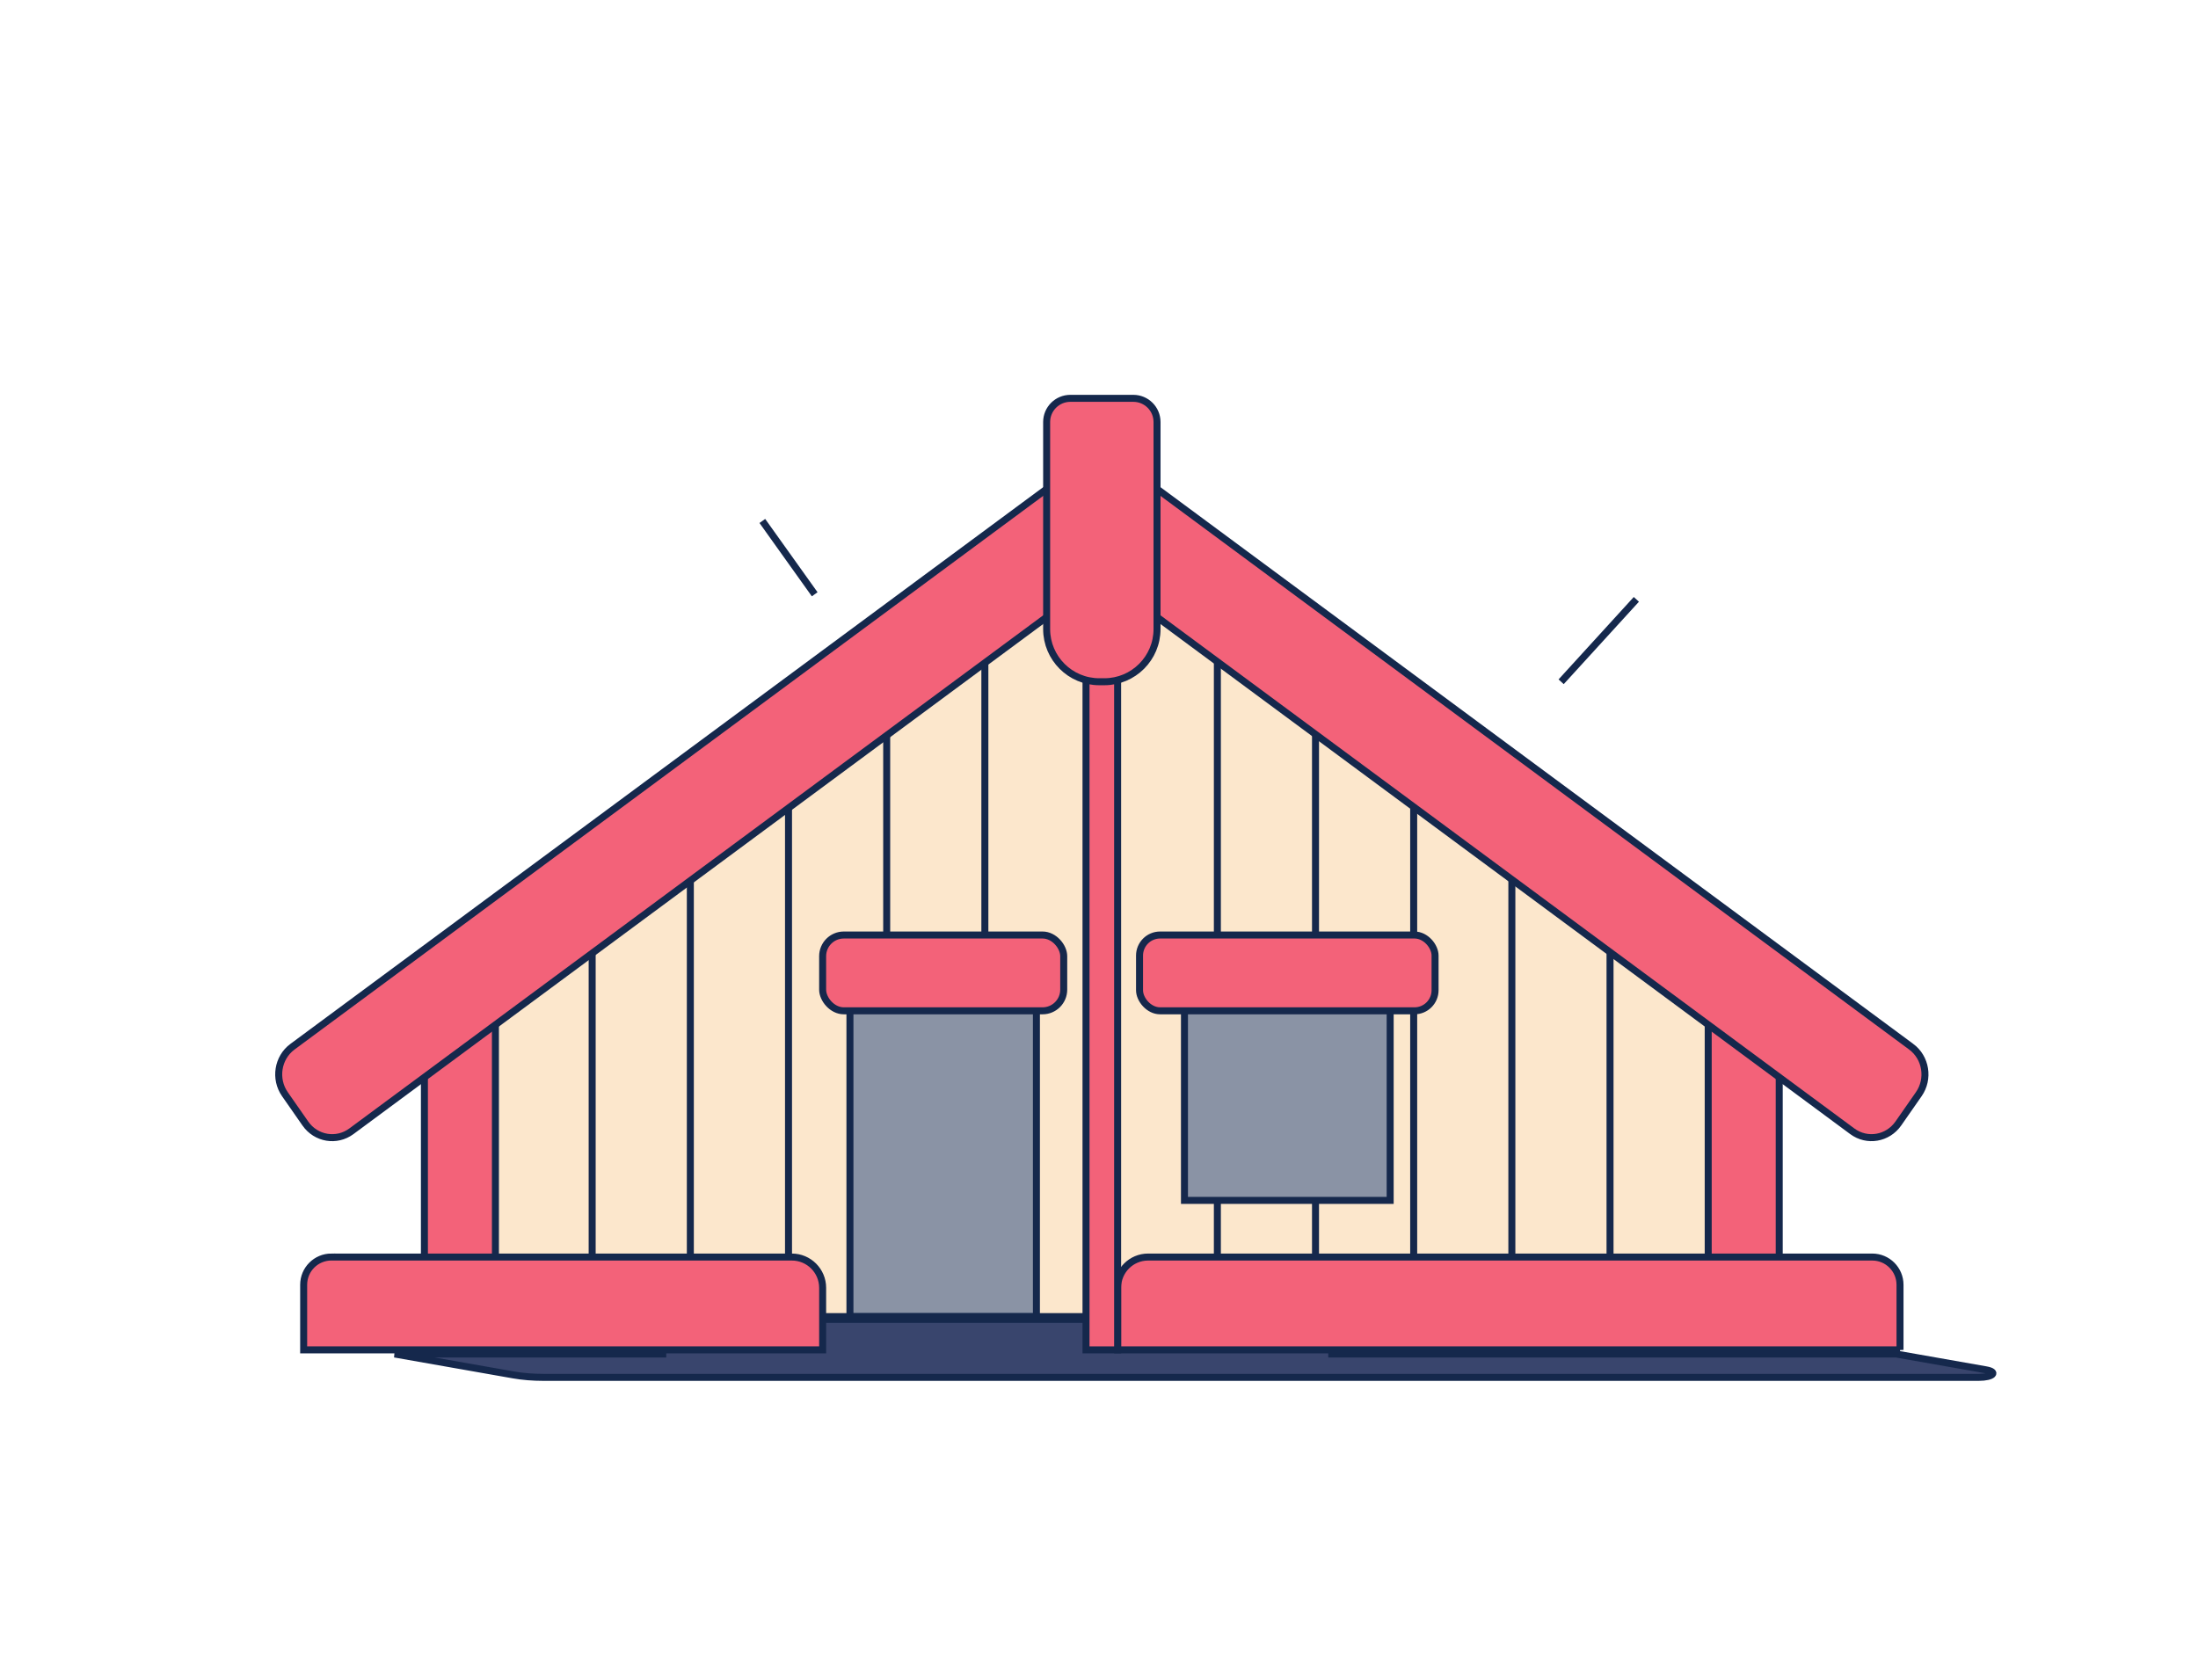 <?xml version="1.0" encoding="UTF-8"?><svg xmlns="http://www.w3.org/2000/svg" viewBox="0 0 628 480"><defs><style>.b{fill:#f36279;}.b,.c,.d,.e,.f{stroke:#15284c;stroke-miterlimit:10;}.b,.c,.d,.f{stroke-width:2px;}.c{fill:#8a93a5;}.d{fill:#39456d;}.e{fill:#fce7cc;stroke-width:1.89px;}.f{fill:none;}</style></defs><path class="d" d="M567.46,391.42l-25.72-4.53h-161.23v-9.88H189.36v9.88H112.76l33.95,5.98c2.59,.46,5.57,.7,8.61,.7h410.02c4.08,0,5.6-1.53,2.12-2.15Z"/><g><polygon class="e" points="131.41 376.16 498.21 376.16 498.21 278.99 314.05 148.26 131.41 281.1 131.41 376.16"/><g><line class="f" x1="460.01" y1="257.95" x2="460.01" y2="374.01"/><line class="f" x1="431.96" y1="242.67" x2="431.96" y2="376.7"/><line class="f" x1="403.91" y1="224.83" x2="403.91" y2="375.8"/><line class="f" x1="375.86" y1="201.02" x2="375.86" y2="375.54"/><line class="f" x1="347.82" y1="182.17" x2="347.82" y2="374.01"/></g><g><line class="f" x1="169.19" y1="257.95" x2="169.19" y2="374.01"/><line class="f" x1="197.24" y1="242.67" x2="197.24" y2="376.7"/><line class="f" x1="225.29" y1="224.83" x2="225.29" y2="375.8"/><line class="f" x1="253.34" y1="201.02" x2="253.34" y2="375.54"/><line class="f" x1="281.39" y1="182.17" x2="281.39" y2="374.01"/></g><g><rect class="b" x="121.26" y="272.37" width="20.29" height="100.48"/><rect class="b" x="488.06" y="272.37" width="20.29" height="100.48"/></g><g><path class="b" d="M94.69,359.19H226.25c4.85,0,8.79,3.94,8.79,8.79v17.73H86.76v-18.6c0-4.38,3.55-7.93,7.93-7.93Z"/><path class="b" d="M319.32,359.19h223.53v17.83c0,4.8-3.9,8.69-8.69,8.69h-206.91c-4.38,0-7.93-3.55-7.93-7.93v-18.6h0Z" transform="translate(862.18 744.9) rotate(-180)"/></g><g><rect class="c" x="242.84" y="281.1" width="53.28" height="95.06"/><g><rect class="c" x="338.42" y="278.01" width="58.77" height="64.99"/><rect class="b" x="325.58" y="267.17" width="84.44" height="21.66" rx="5.88" ry="5.88"/></g><rect class="b" x="235.04" y="267.17" width="68.88" height="21.66" rx="6.05" ry="6.05"/></g><path class="b" d="M546.06,299.09l-209.19-154.72-22.06-16.31-22.06,16.31L83.56,299.09c-4.23,3.13-5.2,9.2-2.16,13.56l5.84,8.38c3.04,4.36,8.93,5.35,13.16,2.22l214.41-158.58,214.41,158.58c4.23,3.13,10.12,2.13,13.16-2.22l5.84-8.38c3.04-4.36,2.07-10.43-2.16-13.56Z"/><rect class="b" x="310.29" y="183.03" width="9.03" height="202.68"/><path class="b" d="M305.81,113.82h18c3.74,0,6.77,3.03,6.77,6.77v59.17c0,8.3-6.74,15.04-15.04,15.04h-1.46c-8.3,0-15.04-6.74-15.04-15.04v-59.17c0-3.74,3.03-6.77,6.77-6.77Z"/></g><line class="f" x1="217.81" y1="148.86" x2="232.77" y2="169.81"/><line class="f" x1="467.53" y1="171.26" x2="446.04" y2="194.81"/></svg>